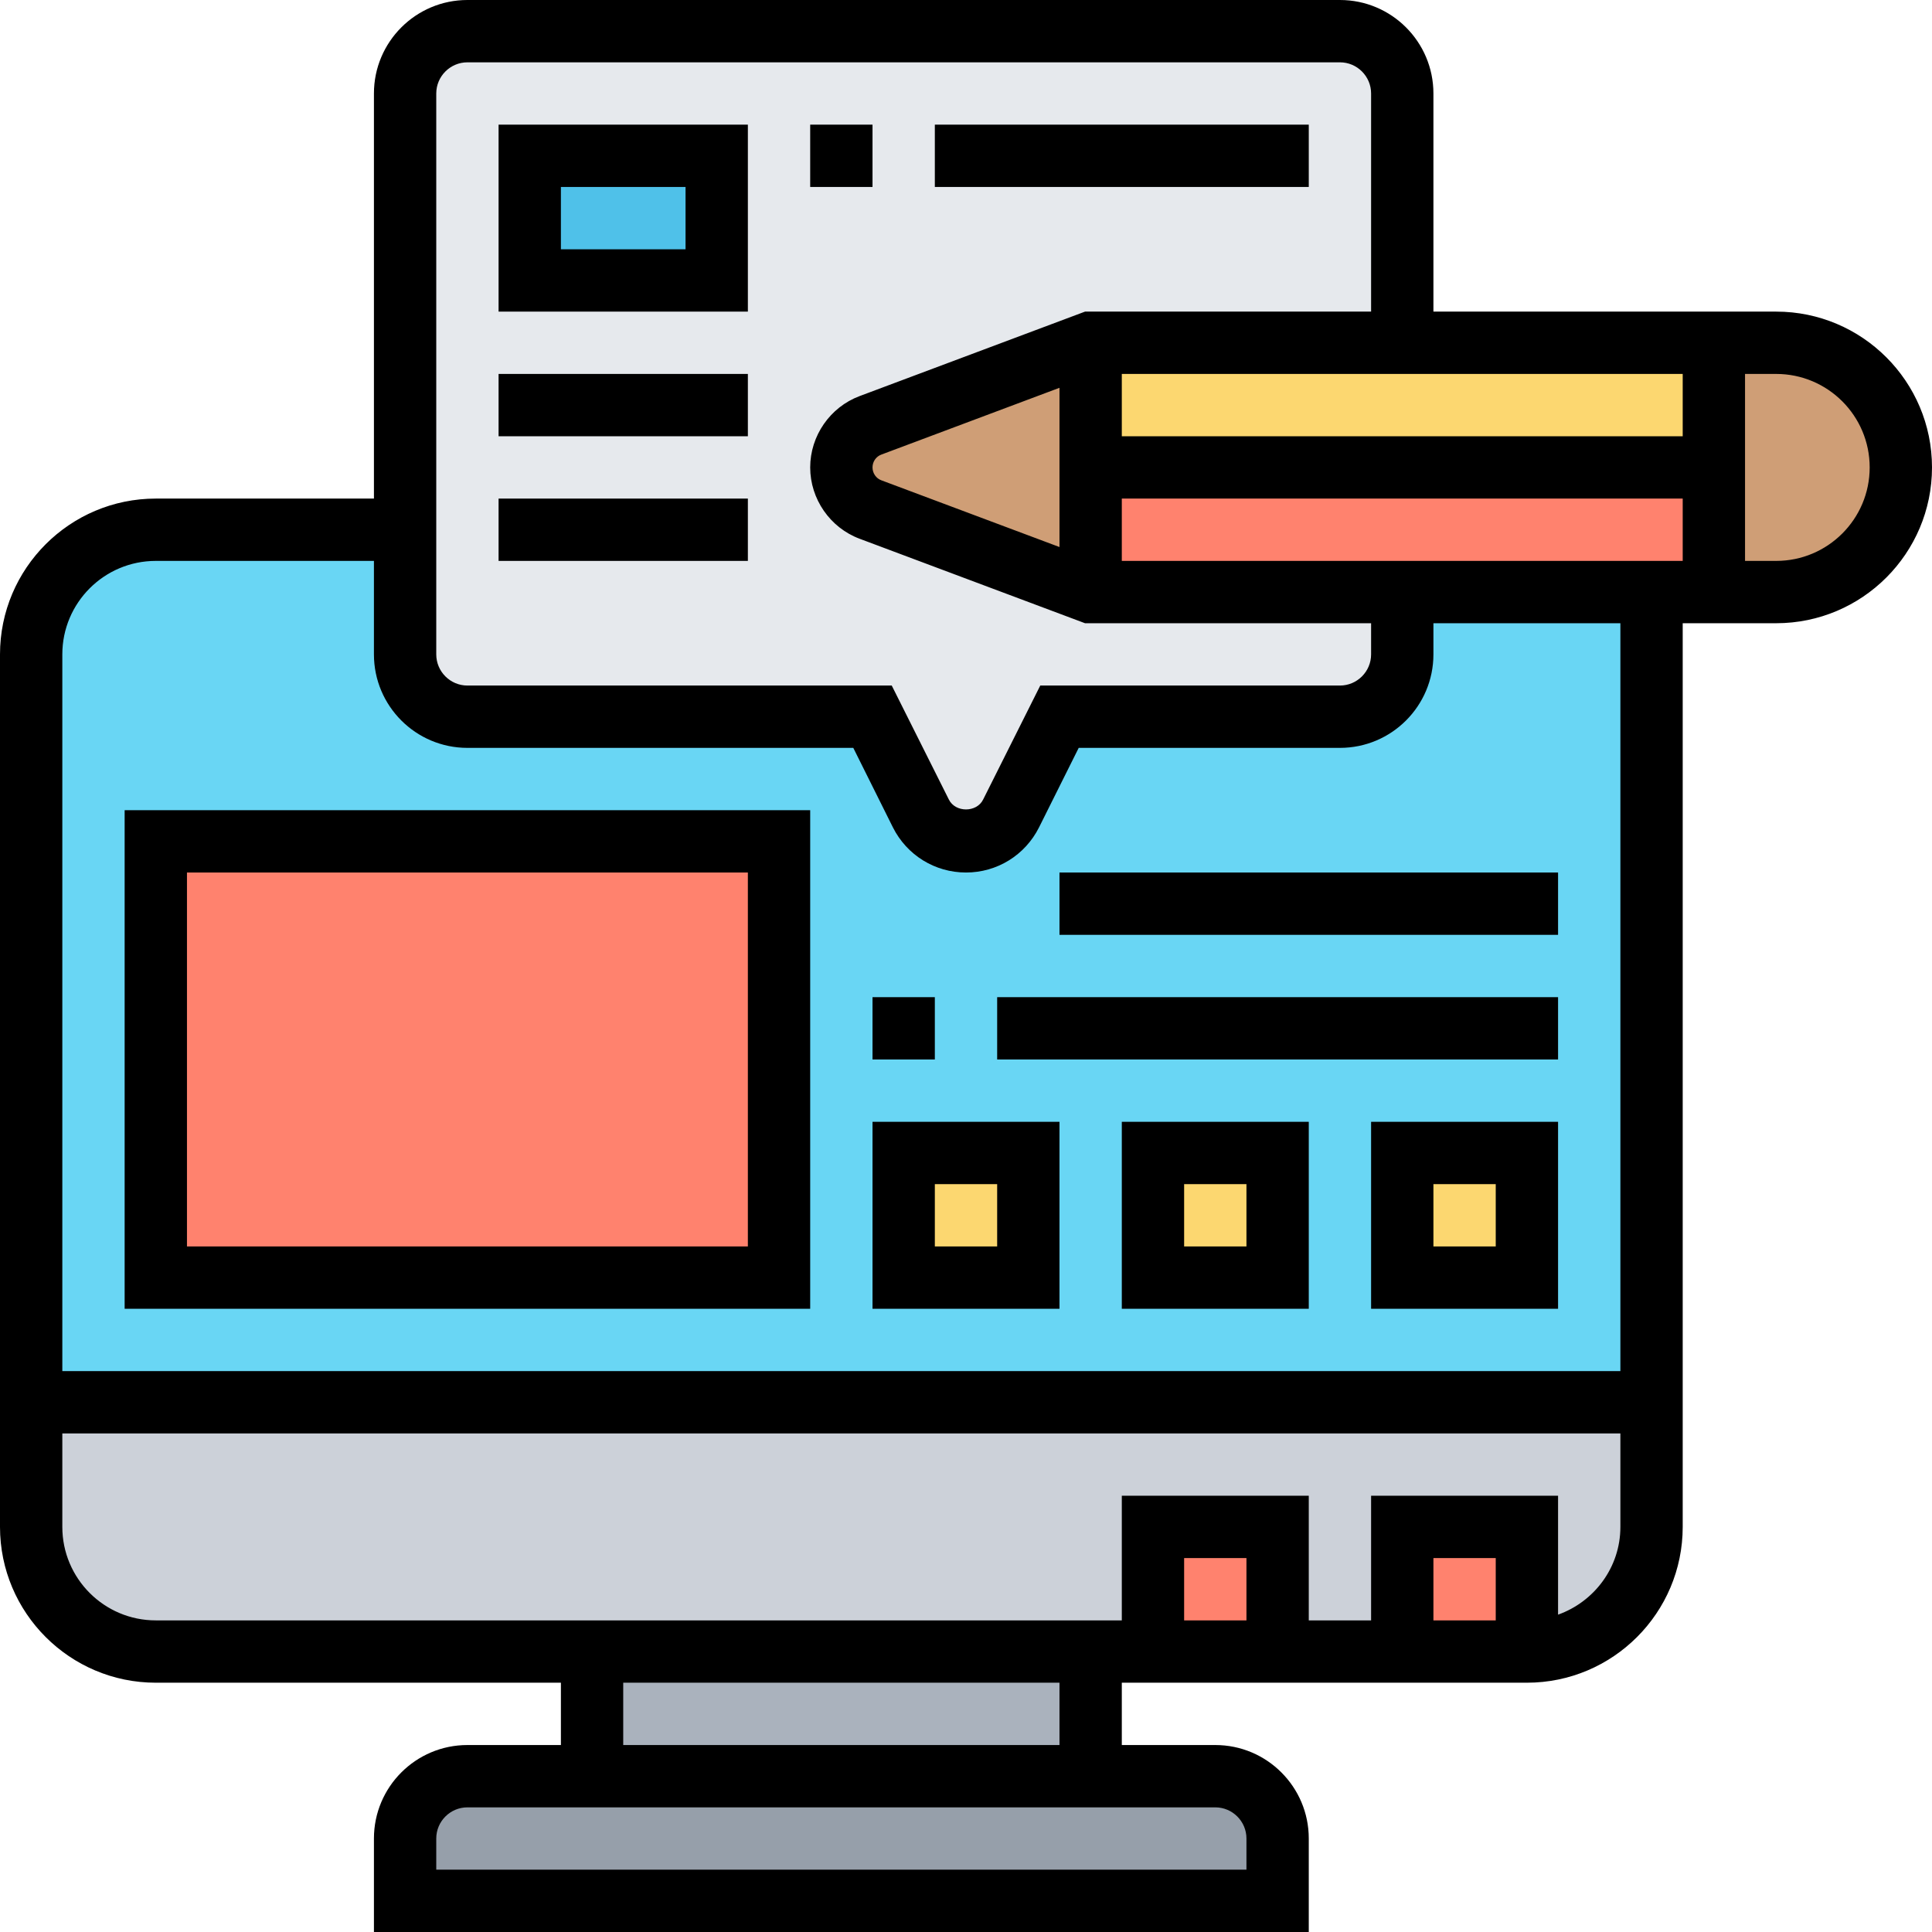 <?xml version="1.0" encoding="UTF-8"?><svg xmlns="http://www.w3.org/2000/svg" xmlns:xlink="http://www.w3.org/1999/xlink" height="62.0" preserveAspectRatio="xMidYMid meet" version="1.0" viewBox="0.0 0.0 62.0 62.0" width="62.0" zoomAndPan="magnify"><g><g id="change1_1"><path d="M 41 59 L 41 61 L 13 61 L 13 59 C 13 57.898 13.902 57 15 57 L 39 57 C 40.098 57 41 57.898 41 59" fill="#969faa"/></g><g id="change2_1"><path d="M 35 53 L 35 57 L 19 57 L 19 53 L 35 53" fill="#aab2bd"/></g><g id="change3_1"><path d="M 49 53 L 49 49 L 45 49 L 45 53 L 41 53 L 41 49 L 37 49 L 37 53 L 5 53 C 2.789 53 1 51.211 1 49 L 1 45 L 53 45 L 53 49 C 53 51.211 51.211 53 49 53" fill="#ccd1d9"/></g><g id="change4_1"><path d="M 5 17 C 2.789 17 1 18.789 1 21 L 1 45 L 53 45 L 53 17 L 5 17" fill="#69d6f4"/></g><g id="change5_1"><path d="M 49 37 L 49 41 L 45 41 L 45 37 L 49 37" fill="#fcd770"/></g><g id="change5_2"><path d="M 41 37 L 41 41 L 37 41 L 37 37 L 41 37" fill="#fcd770"/></g><g id="change5_3"><path d="M 33 37 L 33 41 L 29 41 L 29 37 L 33 37" fill="#fcd770"/></g><g id="change6_1"><path d="M 49 49 L 49 53 L 45 53 L 45 49 L 49 49" fill="#ff826e"/></g><g id="change6_2"><path d="M 41 49 L 41 53 L 37 53 L 37 49 L 41 49" fill="#ff826e"/></g><g id="change6_3"><path d="M 25 27 L 25 41 L 5 41 L 5 27 L 25 27" fill="#ff826e"/></g><g id="change7_1"><path d="M 13 17 L 13 3 C 13 1.898 13.902 1 15 1 L 43 1 C 44.098 1 45 1.898 45 3 L 45 11 L 35 11 L 27.941 13.648 C 27.371 13.859 27 14.398 27 15 C 27 15.602 27.371 16.141 27.941 16.352 L 35 19 L 45 19 L 45 21 C 45 22.102 44.098 23 43 23 L 34 23 L 32.449 26.109 C 32.168 26.648 31.609 27 31 27 C 30.391 27 29.832 26.648 29.551 26.109 L 28 23 L 15 23 C 13.902 23 13 22.102 13 21 L 13 17" fill="#e6e9ed"/></g><g id="change8_1"><path d="M 23 5 L 23 9 L 17 9 L 17 5 L 23 5" fill="#4fc1e9"/></g><g id="change6_4"><path d="M 55 15 L 55 19 L 35 19 L 35 15 L 55 15" fill="#ff826e"/></g><g id="change5_4"><path d="M 55 11 L 55 15 L 35 15 L 35 11 L 55 11" fill="#fcd770"/></g><g id="change9_1"><path d="M 59.832 12.168 C 60.551 12.898 61 13.898 61 15 C 61 17.211 59.211 19 57 19 L 55 19 L 55 11 L 57 11 C 58.098 11 59.098 11.449 59.832 12.168" fill="#cf9e76"/></g><g id="change9_2"><path d="M 35 15 L 35 19 L 27.941 16.352 C 27.371 16.141 27 15.602 27 15 C 27 14.398 27.371 13.859 27.941 13.648 L 35 11 L 35 15" fill="#cf9e76"/></g><g id="change10_1"><path d="M 6 28 L 24 28 L 24 40 L 6 40 Z M 4 42 L 26 42 L 26 26 L 4 26 L 4 42" fill="inherit"/></g><g id="change10_2"><path d="M 57 18 L 56 18 L 56 12 L 57 12 C 58.656 12 60 13.344 60 15 C 60 16.656 58.656 18 57 18 Z M 52 44 L 2 44 L 2 21 C 2 19.344 3.344 18 5 18 L 12 18 L 12 21 C 12 22.656 13.344 24 15 24 L 27.383 24 L 28.656 26.555 C 29.105 27.445 30.004 28 31 28 C 31.996 28 32.895 27.445 33.344 26.551 L 34.617 24 L 43 24 C 44.656 24 46 22.656 46 21 L 46 20 L 52 20 Z M 50 51.816 L 50 48 L 44 48 L 44 52 L 42 52 L 42 48 L 36 48 L 36 52 L 5 52 C 3.344 52 2 50.656 2 49 L 2 46 L 52 46 L 52 49 C 52 50.301 51.16 51.402 50 51.816 Z M 48 52 L 46 52 L 46 50 L 48 50 Z M 40 52 L 38 52 L 38 50 L 40 50 Z M 34 56 L 20 56 L 20 54 L 34 54 Z M 40 59 L 40 60 L 14 60 L 14 59 C 14 58.449 14.449 58 15 58 L 39 58 C 39.551 58 40 58.449 40 59 Z M 14 3 C 14 2.449 14.449 2 15 2 L 43 2 C 43.551 2 44 2.449 44 3 L 44 10 L 34.82 10 L 27.586 12.711 C 26.637 13.066 26 13.988 26 15 C 26 16.012 26.637 16.934 27.586 17.289 L 34.82 20 L 44 20 L 44 21 C 44 21.551 43.551 22 43 22 L 33.383 22 L 31.551 25.656 C 31.344 26.082 30.656 26.082 30.449 25.656 L 28.617 22 L 15 22 C 14.449 22 14 21.551 14 21 Z M 54 14 L 36 14 L 36 12 L 54 12 Z M 34 17.555 L 28.285 15.414 C 28.113 15.352 28 15.184 28 15 C 28 14.816 28.113 14.648 28.289 14.586 L 34 12.445 Z M 36 18 L 36 16 L 54 16 L 54 18 Z M 57 10 L 46 10 L 46 3 C 46 1.344 44.656 0 43 0 L 15 0 C 13.344 0 12 1.344 12 3 L 12 16 L 5 16 C 2.242 16 0 18.242 0 21 L 0 49 C 0 51.758 2.242 54 5 54 L 18 54 L 18 56 L 15 56 C 13.344 56 12 57.344 12 59 L 12 62 L 42 62 L 42 59 C 42 57.344 40.656 56 39 56 L 36 56 L 36 54 L 49 54 C 51.758 54 54 51.758 54 49 L 54 20 L 57 20 C 59.758 20 62 17.758 62 15 C 62 12.242 59.758 10 57 10" fill="inherit"/></g><g id="change10_3"><path d="M 46 38 L 48 38 L 48 40 L 46 40 Z M 44 42 L 50 42 L 50 36 L 44 36 L 44 42" fill="inherit"/></g><g id="change10_4"><path d="M 38 38 L 40 38 L 40 40 L 38 40 Z M 36 42 L 42 42 L 42 36 L 36 36 L 36 42" fill="inherit"/></g><g id="change10_5"><path d="M 30 38 L 32 38 L 32 40 L 30 40 Z M 28 42 L 34 42 L 34 36 L 28 36 L 28 42" fill="inherit"/></g><g id="change10_6"><path d="M 30 32 L 28 32 L 28 34 L 30 34 L 30 32" fill="inherit"/></g><g id="change10_7"><path d="M 32 34 L 50 34 L 50 32 L 32 32 L 32 34" fill="inherit"/></g><g id="change10_8"><path d="M 22 8 L 18 8 L 18 6 L 22 6 Z M 24 4 L 16 4 L 16 10 L 24 10 L 24 4" fill="inherit"/></g><g id="change10_9"><path d="M 28 4 L 26 4 L 26 6 L 28 6 L 28 4" fill="inherit"/></g><g id="change10_10"><path d="M 42 4 L 30 4 L 30 6 L 42 6 L 42 4" fill="inherit"/></g><g id="change10_11"><path d="M 24 12 L 16 12 L 16 14 L 24 14 L 24 12" fill="inherit"/></g><g id="change10_12"><path d="M 24 16 L 16 16 L 16 18 L 24 18 L 24 16" fill="inherit"/></g><g id="change10_13"><path d="M 34 30 L 50 30 L 50 28 L 34 28 L 34 30" fill="inherit"/></g></g></svg>